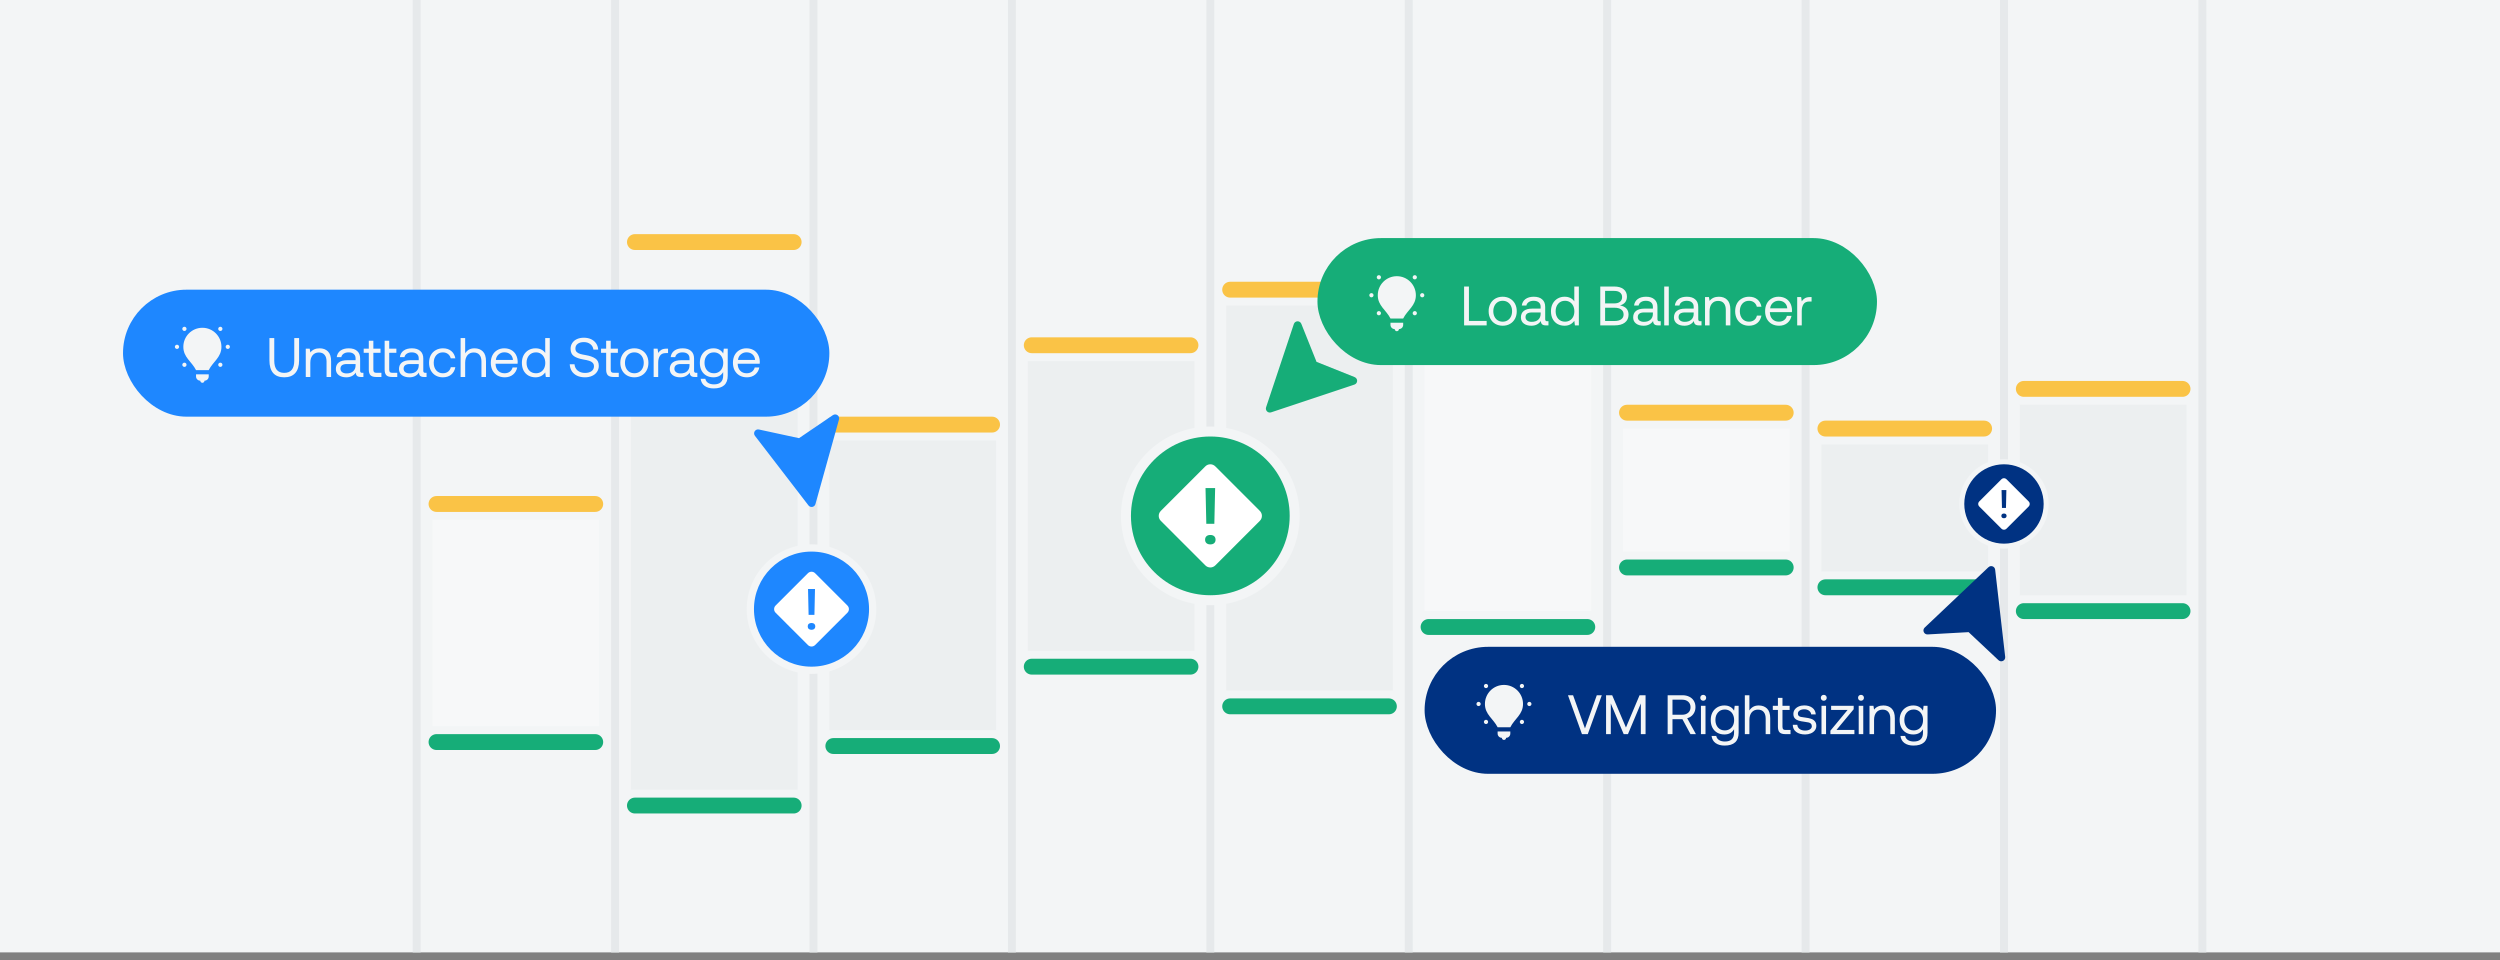 <svg width="630" height="242" viewBox="0 0 630 242" fill="none" xmlns="http://www.w3.org/2000/svg">
<rect x="0" y="0" width="630" height="242" fill="#808080" stroke="none"/>
<rect width="630" height="240" fill="#F3F5F6"/>
<rect x="154.5" y="0.5" width="1" height="239" stroke="#E6E9EB"/>
<rect x="104.5" y="0.5" width="1" height="239" stroke="#E6E9EB"/>
<rect x="204.5" y="0.5" width="1" height="239" stroke="#E6E9EB"/>
<rect x="254.5" y="0.5" width="1" height="239" stroke="#E6E9EB"/>
<rect x="304.5" y="0.5" width="1" height="239" stroke="#E6E9EB"/>
<rect x="354.5" y="0.5" width="1" height="239" stroke="#E6E9EB"/>
<rect x="404.5" y="0.5" width="1" height="239" stroke="#E6E9EB"/>
<rect x="454.5" y="0.5" width="1" height="239" stroke="#E6E9EB"/>
<rect x="504.5" y="0.5" width="1" height="239" stroke="#E6E9EB"/>
<rect x="554.5" y="0.5" width="1" height="239" stroke="#E6E9EB"/>
<path d="M159 95H201V199H159V95Z" fill="#ECEFF0"/>
<path d="M109 131H151V183H109V131Z" fill="#F7F8F9"/>
<path d="M160 61H200" stroke="#FAC346" stroke-width="4" stroke-linecap="round"/>
<path d="M160 91H200" stroke="#FAC346" stroke-width="4" stroke-linecap="round"/>
<path d="M110 127H150" stroke="#FAC346" stroke-width="4" stroke-linecap="round"/>
<line x1="160" y1="203" x2="200" y2="203" stroke="#16AD78" stroke-width="4" stroke-linecap="round"/>
<line x1="110" y1="187" x2="150" y2="187" stroke="#16AD78" stroke-width="4" stroke-linecap="round"/>
<path d="M209 111H251V184H209V111Z" fill="#ECEFF0"/>
<path d="M259 91H301V164H259V91Z" fill="#ECEFF0"/>
<path d="M309 77H351V174H309V77Z" fill="#ECEFF0"/>
<path d="M359 85H401V154H359V85Z" fill="#F7F8F9"/>
<path d="M409 108H451V139H409V108Z" fill="#F7F8F9"/>
<path d="M459 112H501V144H459V112Z" fill="#ECEFF0"/>
<path d="M509 102H551V150H509V102Z" fill="#ECEFF0"/>
<path d="M210 107H250" stroke="#FAC346" stroke-width="4" stroke-linecap="round"/>
<path d="M260 87H300" stroke="#FAC346" stroke-width="4" stroke-linecap="round"/>
<path d="M310 73H350" stroke="#FAC346" stroke-width="4" stroke-linecap="round"/>
<path d="M360 81H400" stroke="#FAC346" stroke-width="4" stroke-linecap="round"/>
<path d="M410 104H450" stroke="#FAC346" stroke-width="4" stroke-linecap="round"/>
<path d="M460 108H500" stroke="#FAC346" stroke-width="4" stroke-linecap="round"/>
<path d="M510 98H550" stroke="#FAC346" stroke-width="4" stroke-linecap="round"/>
<line x1="210" y1="188" x2="250" y2="188" stroke="#16AD78" stroke-width="4" stroke-linecap="round"/>
<line x1="260" y1="168" x2="300" y2="168" stroke="#16AD78" stroke-width="4" stroke-linecap="round"/>
<line x1="310" y1="178" x2="350" y2="178" stroke="#16AD78" stroke-width="4" stroke-linecap="round"/>
<line x1="360" y1="158" x2="400" y2="158" stroke="#16AD78" stroke-width="4" stroke-linecap="round"/>
<line x1="410" y1="143" x2="450" y2="143" stroke="#16AD78" stroke-width="4" stroke-linecap="round"/>
<line x1="460" y1="148" x2="500" y2="148" stroke="#16AD78" stroke-width="4" stroke-linecap="round"/>
<line x1="510" y1="154" x2="550" y2="154" stroke="#16AD78" stroke-width="4" stroke-linecap="round"/>
<rect x="332" y="60" width="141" height="32" rx="16" fill="#16AD78"/>
<g clip-path="url(#clip0_1504_6922)">
<path d="M347.482 69.341C347.411 69.34 347.34 69.354 347.274 69.381C347.208 69.407 347.148 69.447 347.098 69.498C346.998 69.598 346.941 69.733 346.941 69.875C346.941 70.016 346.998 70.152 347.098 70.252C347.198 70.352 347.333 70.408 347.475 70.408C347.616 70.408 347.752 70.352 347.852 70.252C347.952 70.152 348.008 70.016 348.008 69.875C348.008 69.733 347.952 69.598 347.852 69.498C347.754 69.399 347.621 69.343 347.482 69.341ZM356.533 69.341C356.462 69.34 356.391 69.353 356.325 69.38C356.258 69.407 356.198 69.447 356.148 69.498C356.048 69.598 355.991 69.733 355.991 69.875C355.991 70.016 356.048 70.152 356.148 70.252C356.248 70.352 356.383 70.408 356.525 70.408C356.666 70.408 356.802 70.352 356.902 70.252C357.002 70.152 357.058 70.016 357.058 69.875C357.058 69.733 357.002 69.598 356.902 69.498C356.804 69.4 356.672 69.344 356.533 69.341ZM352 69.6C349.349 69.6 347.2 71.749 347.2 74.4C347.2 77.066 349.333 78.133 350.4 80.266H353.6C354.666 78.133 356.8 77.066 356.8 74.4C356.8 71.749 354.651 69.6 352 69.6ZM345.6 73.866C345.458 73.866 345.323 73.923 345.223 74.023C345.123 74.123 345.066 74.258 345.066 74.4C345.066 74.541 345.123 74.677 345.223 74.777C345.323 74.877 345.458 74.933 345.6 74.933C345.741 74.933 345.877 74.877 345.977 74.777C346.077 74.677 346.133 74.541 346.133 74.4C346.133 74.258 346.077 74.123 345.977 74.023C345.877 73.923 345.741 73.866 345.6 73.866ZM358.4 73.866C358.258 73.866 358.123 73.923 358.023 74.023C357.923 74.123 357.866 74.258 357.866 74.4C357.866 74.541 357.923 74.677 358.023 74.777C358.123 74.877 358.258 74.933 358.4 74.933C358.541 74.933 358.677 74.877 358.777 74.777C358.877 74.677 358.933 74.541 358.933 74.4C358.933 74.258 358.877 74.123 358.777 74.023C358.677 73.923 358.541 73.866 358.4 73.866ZM347.482 78.391C347.411 78.39 347.34 78.403 347.273 78.43C347.207 78.457 347.147 78.497 347.097 78.548C346.997 78.648 346.94 78.783 346.94 78.925C346.94 79.066 346.997 79.202 347.097 79.302C347.146 79.352 347.205 79.391 347.27 79.418C347.335 79.445 347.404 79.459 347.474 79.459C347.544 79.459 347.614 79.445 347.679 79.418C347.743 79.391 347.802 79.352 347.852 79.302C347.952 79.202 348.008 79.066 348.008 78.925C348.008 78.783 347.952 78.648 347.852 78.548C347.754 78.449 347.621 78.393 347.482 78.391ZM356.532 78.392C356.461 78.391 356.39 78.404 356.324 78.431C356.258 78.458 356.198 78.497 356.148 78.548C356.098 78.597 356.059 78.656 356.032 78.721C356.005 78.786 355.991 78.855 355.991 78.925C355.991 78.995 356.005 79.065 356.032 79.13C356.059 79.194 356.098 79.253 356.148 79.303C356.248 79.403 356.383 79.459 356.525 79.459C356.666 79.459 356.802 79.403 356.902 79.303C356.951 79.253 356.991 79.194 357.018 79.13C357.045 79.065 357.059 78.995 357.059 78.925C357.059 78.855 357.045 78.786 357.018 78.721C356.991 78.656 356.951 78.597 356.902 78.548C356.803 78.45 356.671 78.394 356.532 78.392ZM350.4 81.333V81.866C350.4 82.456 350.877 82.933 351.466 82.933C351.466 83.075 351.523 83.21 351.623 83.31C351.723 83.41 351.858 83.466 352 83.466C352.141 83.466 352.277 83.41 352.377 83.31C352.477 83.21 352.533 83.075 352.533 82.933C353.122 82.933 353.6 82.456 353.6 81.866V81.333H350.4Z" fill="#F3F5F6"/>
</g>
<path d="M368.952 82V72.2H370.17V80.88H374.636V82H368.952ZM378.678 82.084C377.987 82.084 377.371 81.93 376.83 81.622C376.298 81.314 375.882 80.885 375.584 80.334C375.285 79.783 375.136 79.149 375.136 78.43C375.136 77.711 375.285 77.077 375.584 76.526C375.882 75.975 376.298 75.546 376.83 75.238C377.371 74.93 377.987 74.776 378.678 74.776C379.368 74.776 379.98 74.93 380.512 75.238C381.053 75.546 381.473 75.975 381.772 76.526C382.07 77.077 382.22 77.711 382.22 78.43C382.22 79.149 382.07 79.783 381.772 80.334C381.473 80.885 381.053 81.314 380.512 81.622C379.98 81.93 379.368 82.084 378.678 82.084ZM378.678 81.062C379.144 81.062 379.555 80.95 379.91 80.726C380.274 80.502 380.554 80.189 380.75 79.788C380.946 79.387 381.044 78.934 381.044 78.43C381.044 77.926 380.946 77.473 380.75 77.072C380.554 76.671 380.274 76.358 379.91 76.134C379.555 75.91 379.144 75.798 378.678 75.798C378.211 75.798 377.796 75.91 377.432 76.134C377.077 76.358 376.802 76.671 376.606 77.072C376.41 77.473 376.312 77.926 376.312 78.43C376.312 78.934 376.41 79.387 376.606 79.788C376.802 80.189 377.077 80.502 377.432 80.726C377.796 80.95 378.211 81.062 378.678 81.062ZM390.214 80.95V82H389.584C389.127 82 388.8 81.907 388.604 81.72C388.408 81.533 388.305 81.258 388.296 80.894C387.745 81.687 386.947 82.084 385.902 82.084C385.109 82.084 384.469 81.897 383.984 81.524C383.508 81.151 383.27 80.642 383.27 79.998C383.27 79.279 383.513 78.729 383.998 78.346C384.493 77.963 385.207 77.772 386.14 77.772H388.24V77.282C388.24 76.815 388.081 76.451 387.764 76.19C387.456 75.929 387.022 75.798 386.462 75.798C385.967 75.798 385.557 75.91 385.23 76.134C384.913 76.349 384.717 76.638 384.642 77.002H383.494C383.578 76.302 383.886 75.756 384.418 75.364C384.959 74.972 385.659 74.776 386.518 74.776C387.433 74.776 388.137 75 388.632 75.448C389.136 75.887 389.388 76.521 389.388 77.352V80.432C389.388 80.777 389.547 80.95 389.864 80.95H390.214ZM388.24 78.738H386.028C384.964 78.738 384.432 79.135 384.432 79.928C384.432 80.283 384.572 80.567 384.852 80.782C385.132 80.997 385.51 81.104 385.986 81.104C386.686 81.104 387.237 80.922 387.638 80.558C388.039 80.185 388.24 79.695 388.24 79.088V78.738ZM397.872 72.2V82H396.878L396.724 80.852C396.127 81.673 395.31 82.084 394.274 82.084C393.612 82.084 393.019 81.939 392.496 81.65C391.983 81.361 391.577 80.941 391.278 80.39C390.989 79.839 390.844 79.186 390.844 78.43C390.844 77.711 390.989 77.077 391.278 76.526C391.577 75.975 391.988 75.546 392.51 75.238C393.033 74.93 393.621 74.776 394.274 74.776C394.853 74.776 395.348 74.883 395.758 75.098C396.169 75.303 396.491 75.588 396.724 75.952V72.2H397.872ZM394.386 81.062C394.844 81.062 395.25 80.955 395.604 80.74C395.968 80.516 396.248 80.208 396.444 79.816C396.64 79.415 396.738 78.962 396.738 78.458C396.738 77.945 396.64 77.487 396.444 77.086C396.248 76.675 395.968 76.358 395.604 76.134C395.25 75.91 394.844 75.798 394.386 75.798C393.677 75.798 393.103 76.045 392.664 76.54C392.235 77.025 392.02 77.655 392.02 78.43C392.02 79.205 392.235 79.839 392.664 80.334C393.103 80.819 393.677 81.062 394.386 81.062ZM406.74 72.2C407.776 72.2 408.574 72.424 409.134 72.872C409.704 73.32 409.988 73.941 409.988 74.734C409.988 75.313 409.839 75.793 409.54 76.176C409.242 76.549 408.808 76.811 408.238 76.96C409.676 77.231 410.394 78.01 410.394 79.298C410.394 80.138 410.086 80.801 409.47 81.286C408.864 81.762 407.986 82 406.838 82H403.268V72.2H406.74ZM404.486 76.456H406.796C407.422 76.456 407.907 76.316 408.252 76.036C408.598 75.756 408.77 75.369 408.77 74.874C408.77 74.379 408.598 73.997 408.252 73.726C407.916 73.446 407.431 73.306 406.796 73.306H404.486V76.456ZM404.486 80.894H406.838C407.585 80.894 408.154 80.749 408.546 80.46C408.948 80.171 409.148 79.769 409.148 79.256C409.148 78.705 408.948 78.285 408.546 77.996C408.145 77.697 407.576 77.548 406.838 77.548H404.486V80.894ZM418.501 80.95V82H417.871C417.414 82 417.087 81.907 416.891 81.72C416.695 81.533 416.592 81.258 416.583 80.894C416.032 81.687 415.234 82.084 414.189 82.084C413.396 82.084 412.756 81.897 412.271 81.524C411.795 81.151 411.557 80.642 411.557 79.998C411.557 79.279 411.8 78.729 412.285 78.346C412.78 77.963 413.494 77.772 414.427 77.772H416.527V77.282C416.527 76.815 416.368 76.451 416.051 76.19C415.743 75.929 415.309 75.798 414.749 75.798C414.254 75.798 413.844 75.91 413.517 76.134C413.2 76.349 413.004 76.638 412.929 77.002H411.781C411.865 76.302 412.173 75.756 412.705 75.364C413.246 74.972 413.946 74.776 414.805 74.776C415.72 74.776 416.424 75 416.919 75.448C417.423 75.887 417.675 76.521 417.675 77.352V80.432C417.675 80.777 417.834 80.95 418.151 80.95H418.501ZM416.527 78.738H414.315C413.251 78.738 412.719 79.135 412.719 79.928C412.719 80.283 412.859 80.567 413.139 80.782C413.419 80.997 413.797 81.104 414.273 81.104C414.973 81.104 415.524 80.922 415.925 80.558C416.326 80.185 416.527 79.695 416.527 79.088V78.738ZM419.384 72.2H420.532V82H419.384V72.2ZM428.782 80.95V82H428.152C427.695 82 427.368 81.907 427.172 81.72C426.976 81.533 426.874 81.258 426.864 80.894C426.314 81.687 425.516 82.084 424.47 82.084C423.677 82.084 423.038 81.897 422.552 81.524C422.076 81.151 421.838 80.642 421.838 79.998C421.838 79.279 422.081 78.729 422.566 78.346C423.061 77.963 423.775 77.772 424.708 77.772H426.808V77.282C426.808 76.815 426.65 76.451 426.332 76.19C426.024 75.929 425.59 75.798 425.03 75.798C424.536 75.798 424.125 75.91 423.798 76.134C423.481 76.349 423.285 76.638 423.21 77.002H422.062C422.146 76.302 422.454 75.756 422.986 75.364C423.528 74.972 424.228 74.776 425.086 74.776C426.001 74.776 426.706 75 427.2 75.448C427.704 75.887 427.956 76.521 427.956 77.352V80.432C427.956 80.777 428.115 80.95 428.432 80.95H428.782ZM426.808 78.738H424.596C423.532 78.738 423 79.135 423 79.928C423 80.283 423.14 80.567 423.42 80.782C423.7 80.997 424.078 81.104 424.554 81.104C425.254 81.104 425.805 80.922 426.206 80.558C426.608 80.185 426.808 79.695 426.808 79.088V78.738ZM433.165 74.776C434.033 74.776 434.728 75.037 435.251 75.56C435.783 76.083 436.049 76.904 436.049 78.024V82H434.901V78.094C434.901 77.357 434.733 76.797 434.397 76.414C434.07 76.022 433.594 75.826 432.969 75.826C432.297 75.826 431.77 76.059 431.387 76.526C431.004 76.993 430.813 77.627 430.813 78.43V82H429.665V74.86H430.659L430.813 75.826C431.354 75.126 432.138 74.776 433.165 74.776ZM443.883 79.536C443.733 80.329 443.383 80.955 442.833 81.412C442.282 81.86 441.582 82.084 440.733 82.084C440.042 82.084 439.435 81.93 438.913 81.622C438.39 81.314 437.984 80.885 437.695 80.334C437.405 79.774 437.261 79.135 437.261 78.416C437.261 77.697 437.405 77.063 437.695 76.512C437.993 75.961 438.409 75.537 438.941 75.238C439.473 74.93 440.084 74.776 440.775 74.776C441.615 74.776 442.305 75 442.847 75.448C443.397 75.896 443.743 76.512 443.883 77.296H442.721C442.609 76.839 442.375 76.475 442.021 76.204C441.666 75.933 441.237 75.798 440.733 75.798C440.051 75.798 439.496 76.041 439.067 76.526C438.647 77.011 438.437 77.641 438.437 78.416C438.437 79.2 438.647 79.839 439.067 80.334C439.496 80.819 440.051 81.062 440.733 81.062C441.255 81.062 441.694 80.927 442.049 80.656C442.403 80.385 442.632 80.012 442.735 79.536H443.883ZM444.807 78.43C444.807 77.702 444.947 77.063 445.227 76.512C445.517 75.961 445.918 75.537 446.431 75.238C446.945 74.93 447.533 74.776 448.195 74.776C448.849 74.776 449.427 74.911 449.931 75.182C450.435 75.453 450.832 75.845 451.121 76.358C451.411 76.871 451.565 77.473 451.583 78.164C451.583 78.267 451.574 78.43 451.555 78.654H446.011V78.752C446.03 79.452 446.245 80.012 446.655 80.432C447.066 80.852 447.603 81.062 448.265 81.062C448.779 81.062 449.213 80.936 449.567 80.684C449.931 80.423 450.174 80.063 450.295 79.606H451.457C451.317 80.334 450.967 80.931 450.407 81.398C449.847 81.855 449.161 82.084 448.349 82.084C447.64 82.084 447.019 81.935 446.487 81.636C445.955 81.328 445.54 80.899 445.241 80.348C444.952 79.788 444.807 79.149 444.807 78.43ZM450.393 77.702C450.337 77.095 450.109 76.624 449.707 76.288C449.315 75.952 448.816 75.784 448.209 75.784C447.668 75.784 447.192 75.961 446.781 76.316C446.371 76.671 446.137 77.133 446.081 77.702H450.393ZM456.519 74.86V75.98H455.945C455.264 75.98 454.774 76.209 454.475 76.666C454.186 77.123 454.041 77.688 454.041 78.36V82H452.893V74.86H453.887L454.041 75.938C454.247 75.611 454.513 75.35 454.839 75.154C455.166 74.958 455.619 74.86 456.197 74.86H456.519Z" fill="#F3F5F6"/>
<g clip-path="url(#clip1_1504_6922)">
<path d="M326.051 81.648L319.051 102.648C318.931 103.007 319.025 103.403 319.293 103.671C319.561 103.939 319.957 104.032 320.316 103.913L341.316 96.913C341.714 96.78 341.987 96.413 341.999 95.994C342 95.984 342 95.974 342 95.964C342 95.556 341.752 95.188 341.372 95.035L331.77 91.194L327.929 81.592C327.773 81.202 327.39 80.952 326.971 80.964C326.552 80.976 326.184 81.25 326.051 81.648Z" fill="#16AD78"/>
</g>
<rect x="31" y="73" width="178" height="32" rx="16" fill="#1E87FF"/>
<g clip-path="url(#clip2_1504_6922)">
<path d="M46.482 82.342C46.411 82.341 46.34 82.354 46.274 82.381C46.208 82.408 46.148 82.448 46.098 82.498C45.998 82.598 45.941 82.734 45.941 82.875C45.941 83.016 45.998 83.152 46.098 83.252C46.198 83.352 46.333 83.408 46.475 83.408C46.616 83.408 46.752 83.352 46.852 83.252C46.952 83.152 47.008 83.016 47.008 82.875C47.008 82.734 46.952 82.598 46.852 82.498C46.754 82.4 46.621 82.344 46.482 82.342ZM55.533 82.342C55.462 82.341 55.391 82.354 55.325 82.381C55.258 82.407 55.198 82.447 55.148 82.498C55.048 82.598 54.992 82.734 54.992 82.875C54.992 83.016 55.048 83.152 55.148 83.252C55.248 83.352 55.383 83.408 55.525 83.408C55.666 83.408 55.802 83.352 55.902 83.252C56.002 83.152 56.058 83.016 56.058 82.875C56.058 82.734 56.002 82.598 55.902 82.498C55.804 82.4 55.672 82.344 55.533 82.342ZM51 82.6C48.349 82.6 46.2 84.749 46.2 87.4C46.2 90.067 48.333 91.133 49.4 93.267L52.6 93.267C53.666 91.133 55.8 90.067 55.8 87.4C55.8 84.749 53.651 82.6 51 82.6ZM44.6 86.867C44.458 86.867 44.323 86.923 44.223 87.023C44.123 87.123 44.066 87.258 44.066 87.4C44.066 87.541 44.123 87.677 44.223 87.777C44.323 87.877 44.458 87.933 44.6 87.933C44.741 87.933 44.877 87.877 44.977 87.777C45.077 87.677 45.133 87.541 45.133 87.4C45.133 87.258 45.077 87.123 44.977 87.023C44.877 86.923 44.741 86.867 44.6 86.867ZM57.4 86.867C57.258 86.867 57.123 86.923 57.023 87.023C56.923 87.123 56.866 87.258 56.866 87.4C56.866 87.541 56.923 87.677 57.023 87.777C57.123 87.877 57.258 87.933 57.4 87.933C57.541 87.933 57.677 87.877 57.777 87.777C57.877 87.677 57.933 87.541 57.933 87.4C57.933 87.258 57.877 87.123 57.777 87.023C57.677 86.923 57.541 86.867 57.4 86.867ZM46.482 91.392C46.411 91.391 46.34 91.404 46.273 91.431C46.207 91.457 46.147 91.497 46.097 91.548C45.997 91.648 45.94 91.784 45.94 91.925C45.94 92.066 45.997 92.202 46.097 92.302C46.146 92.352 46.205 92.391 46.27 92.418C46.335 92.445 46.404 92.459 46.474 92.459C46.544 92.459 46.614 92.445 46.679 92.418C46.743 92.391 46.802 92.352 46.852 92.302C46.952 92.202 47.008 92.066 47.008 91.925C47.008 91.784 46.952 91.648 46.852 91.548C46.754 91.45 46.621 91.394 46.482 91.392ZM55.532 91.393C55.461 91.392 55.39 91.405 55.324 91.431C55.258 91.458 55.198 91.498 55.148 91.548C55.098 91.597 55.059 91.656 55.032 91.721C55.005 91.786 54.991 91.855 54.991 91.925C54.991 91.996 55.005 92.065 55.032 92.13C55.059 92.195 55.098 92.254 55.148 92.303C55.248 92.403 55.383 92.459 55.525 92.459C55.666 92.459 55.802 92.403 55.902 92.303C55.952 92.254 55.991 92.195 56.018 92.13C56.045 92.065 56.059 91.996 56.059 91.925C56.059 91.855 56.045 91.786 56.018 91.721C55.991 91.656 55.952 91.597 55.902 91.548C55.803 91.45 55.671 91.394 55.532 91.393ZM49.4 94.333L49.4 94.867C49.4 95.456 49.877 95.933 50.466 95.933C50.466 96.075 50.523 96.21 50.623 96.31C50.723 96.41 50.858 96.467 51 96.467C51.141 96.467 51.277 96.41 51.377 96.31C51.477 96.21 51.533 96.075 51.533 95.933C52.122 95.933 52.6 95.456 52.6 94.867L52.6 94.333L49.4 94.333Z" fill="#F3F5F6"/>
</g>
<path d="M69.114 85.2V90.884C69.114 92.937 69.949 93.964 71.62 93.964C73.309 93.964 74.154 92.937 74.154 90.884V85.2H75.372V90.814C75.372 92.214 75.05 93.278 74.406 94.006C73.771 94.725 72.843 95.084 71.62 95.084C70.397 95.084 69.469 94.725 68.834 94.006C68.209 93.278 67.896 92.214 67.896 90.814V85.2H69.114ZM80.553 87.776C81.421 87.776 82.117 88.037 82.639 88.56C83.171 89.083 83.438 89.904 83.438 91.024V95H82.29V91.094C82.29 90.357 82.121 89.797 81.785 89.414C81.459 89.022 80.983 88.826 80.358 88.826C79.686 88.826 79.158 89.059 78.775 89.526C78.393 89.993 78.201 90.627 78.201 91.43V95H77.053V87.86H78.047L78.201 88.826C78.743 88.126 79.527 87.776 80.553 87.776ZM91.579 93.95V95H90.949C90.492 95 90.165 94.907 89.969 94.72C89.773 94.533 89.671 94.258 89.661 93.894C89.111 94.687 88.312 95.084 87.267 95.084C86.474 95.084 85.835 94.897 85.349 94.524C84.873 94.151 84.635 93.642 84.635 92.998C84.635 92.279 84.878 91.729 85.363 91.346C85.858 90.963 86.572 90.772 87.505 90.772H89.605V90.282C89.605 89.815 89.447 89.451 89.129 89.19C88.821 88.929 88.387 88.798 87.827 88.798C87.332 88.798 86.922 88.91 86.595 89.134C86.278 89.349 86.082 89.638 86.007 90.002H84.859C84.943 89.302 85.251 88.756 85.783 88.364C86.325 87.972 87.025 87.776 87.883 87.776C88.798 87.776 89.502 88 89.997 88.448C90.501 88.887 90.753 89.521 90.753 90.352V93.432C90.753 93.777 90.912 93.95 91.229 93.95H91.579ZM89.605 91.738H87.393C86.329 91.738 85.797 92.135 85.797 92.928C85.797 93.283 85.937 93.567 86.217 93.782C86.497 93.997 86.875 94.104 87.351 94.104C88.051 94.104 88.602 93.922 89.003 93.558C89.404 93.185 89.605 92.695 89.605 92.088V91.738ZM92.938 88.91H91.65V87.86H92.938V85.858H94.086V87.86H95.892V88.91H94.086V93.124C94.086 93.423 94.142 93.637 94.254 93.768C94.375 93.889 94.58 93.95 94.87 93.95H96.116V95H94.8C94.128 95 93.647 94.851 93.358 94.552C93.078 94.253 92.938 93.782 92.938 93.138V88.91ZM96.932 85.858H98.08V87.86H99.886V88.91H98.08V93.124C98.08 93.423 98.136 93.637 98.248 93.768C98.37 93.889 98.575 93.95 98.864 93.95L100.11 93.95V95H98.794C98.122 95 97.642 94.851 97.352 94.552C97.072 94.253 96.932 93.782 96.932 93.138V85.858ZM107.493 93.95V95H106.863C106.406 95 106.079 94.907 105.883 94.72C105.687 94.533 105.585 94.258 105.575 93.894C105.025 94.687 104.227 95.084 103.181 95.084C102.388 95.084 101.749 94.897 101.263 94.524C100.787 94.151 100.549 93.642 100.549 92.998C100.549 92.279 100.792 91.729 101.277 91.346C101.772 90.963 102.486 90.772 103.419 90.772H105.519V90.282C105.519 89.815 105.361 89.451 105.043 89.19C104.735 88.929 104.301 88.798 103.741 88.798C103.247 88.798 102.836 88.91 102.509 89.134C102.192 89.349 101.996 89.638 101.921 90.002H100.773C100.857 89.302 101.165 88.756 101.697 88.364C102.239 87.972 102.939 87.776 103.797 87.776C104.712 87.776 105.417 88 105.911 88.448C106.415 88.887 106.667 89.521 106.667 90.352V93.432C106.667 93.777 106.826 93.95 107.143 93.95H107.493ZM105.519 91.738H103.307C102.243 91.738 101.711 92.135 101.711 92.928C101.711 93.283 101.851 93.567 102.131 93.782C102.411 93.997 102.789 94.104 103.265 94.104C103.965 94.104 104.516 93.922 104.917 93.558C105.319 93.185 105.519 92.695 105.519 92.088V91.738ZM114.746 92.536C114.596 93.329 114.246 93.955 113.696 94.412C113.145 94.86 112.445 95.084 111.596 95.084C110.905 95.084 110.298 94.93 109.776 94.622C109.253 94.314 108.847 93.885 108.558 93.334C108.268 92.774 108.124 92.135 108.124 91.416C108.124 90.697 108.268 90.063 108.558 89.512C108.856 88.961 109.272 88.537 109.804 88.238C110.336 87.93 110.947 87.776 111.638 87.776C112.478 87.776 113.168 88 113.71 88.448C114.26 88.896 114.606 89.512 114.746 90.296H113.584C113.472 89.839 113.238 89.475 112.884 89.204C112.529 88.933 112.1 88.798 111.596 88.798C110.914 88.798 110.359 89.041 109.93 89.526C109.51 90.011 109.3 90.641 109.3 91.416C109.3 92.2 109.51 92.839 109.93 93.334C110.359 93.819 110.914 94.062 111.596 94.062C112.118 94.062 112.557 93.927 112.912 93.656C113.266 93.385 113.495 93.012 113.598 92.536H114.746ZM119.573 87.776C120.441 87.776 121.141 88.037 121.673 88.56C122.205 89.083 122.471 89.904 122.471 91.024V95H121.323V91.094C121.323 90.357 121.155 89.797 120.819 89.414C120.483 89.022 120.002 88.826 119.377 88.826C118.714 88.826 118.187 89.059 117.795 89.526C117.412 89.993 117.221 90.627 117.221 91.43V95H116.073V85.2H117.221V89.036C117.454 88.663 117.762 88.359 118.145 88.126C118.537 87.893 119.013 87.776 119.573 87.776ZM123.682 91.43C123.682 90.702 123.822 90.063 124.102 89.512C124.392 88.961 124.793 88.537 125.306 88.238C125.82 87.93 126.408 87.776 127.07 87.776C127.724 87.776 128.302 87.911 128.806 88.182C129.31 88.453 129.707 88.845 129.996 89.358C130.286 89.871 130.44 90.473 130.458 91.164C130.458 91.267 130.449 91.43 130.43 91.654H124.886V91.752C124.905 92.452 125.12 93.012 125.53 93.432C125.941 93.852 126.478 94.062 127.14 94.062C127.654 94.062 128.088 93.936 128.442 93.684C128.806 93.423 129.049 93.063 129.17 92.606H130.332C130.192 93.334 129.842 93.931 129.282 94.398C128.722 94.855 128.036 95.084 127.224 95.084C126.515 95.084 125.894 94.935 125.362 94.636C124.83 94.328 124.415 93.899 124.116 93.348C123.827 92.788 123.682 92.149 123.682 91.43ZM129.268 90.702C129.212 90.095 128.984 89.624 128.582 89.288C128.19 88.952 127.691 88.784 127.084 88.784C126.543 88.784 126.067 88.961 125.656 89.316C125.246 89.671 125.012 90.133 124.956 90.702H129.268ZM138.544 85.2V95H137.55L137.396 93.852C136.799 94.673 135.982 95.084 134.946 95.084C134.284 95.084 133.691 94.939 133.168 94.65C132.655 94.361 132.249 93.941 131.95 93.39C131.661 92.839 131.516 92.186 131.516 91.43C131.516 90.711 131.661 90.077 131.95 89.526C132.249 88.975 132.66 88.546 133.182 88.238C133.705 87.93 134.293 87.776 134.946 87.776C135.525 87.776 136.02 87.883 136.43 88.098C136.841 88.303 137.163 88.588 137.396 88.952V85.2H138.544ZM135.058 94.062C135.516 94.062 135.922 93.955 136.276 93.74C136.64 93.516 136.92 93.208 137.116 92.816C137.312 92.415 137.41 91.962 137.41 91.458C137.41 90.945 137.312 90.487 137.116 90.086C136.92 89.675 136.64 89.358 136.276 89.134C135.922 88.91 135.516 88.798 135.058 88.798C134.349 88.798 133.775 89.045 133.336 89.54C132.907 90.025 132.692 90.655 132.692 91.43C132.692 92.205 132.907 92.839 133.336 93.334C133.775 93.819 134.349 94.062 135.058 94.062ZM144.78 91.794C144.827 92.457 145.093 92.989 145.578 93.39C146.064 93.782 146.68 93.978 147.426 93.978C148.098 93.978 148.64 93.833 149.05 93.544C149.47 93.245 149.68 92.835 149.68 92.312C149.68 91.929 149.564 91.626 149.33 91.402C149.106 91.178 148.812 91.015 148.448 90.912C148.094 90.8 147.608 90.693 146.992 90.59C146.012 90.422 145.233 90.147 144.654 89.764C144.076 89.381 143.786 88.761 143.786 87.902C143.786 87.351 143.926 86.866 144.206 86.446C144.486 86.017 144.878 85.685 145.382 85.452C145.896 85.219 146.479 85.102 147.132 85.102C147.823 85.102 148.434 85.228 148.966 85.48C149.498 85.732 149.918 86.087 150.226 86.544C150.534 86.992 150.707 87.51 150.744 88.098H149.54C149.466 87.529 149.209 87.071 148.77 86.726C148.332 86.381 147.786 86.208 147.132 86.208C146.479 86.208 145.961 86.353 145.578 86.642C145.196 86.922 145.004 87.319 145.004 87.832C145.004 88.205 145.116 88.499 145.34 88.714C145.564 88.919 145.854 89.078 146.208 89.19C146.563 89.293 147.048 89.395 147.664 89.498C148.644 89.666 149.428 89.946 150.016 90.338C150.604 90.721 150.898 91.341 150.898 92.2C150.898 92.76 150.749 93.259 150.45 93.698C150.161 94.137 149.75 94.477 149.218 94.72C148.696 94.963 148.094 95.084 147.412 95.084C146.647 95.084 145.98 94.949 145.41 94.678C144.841 94.398 144.398 94.011 144.08 93.516C143.772 93.012 143.604 92.438 143.576 91.794H144.78ZM152.752 88.91H151.464V87.86H152.752V85.858H153.9V87.86H155.706V88.91H153.9V93.124C153.9 93.423 153.956 93.637 154.068 93.768C154.19 93.889 154.395 93.95 154.684 93.95H155.93V95H154.614C153.942 95 153.462 94.851 153.172 94.552C152.892 94.253 152.752 93.782 152.752 93.138V88.91ZM159.859 95.084C159.168 95.084 158.552 94.93 158.011 94.622C157.479 94.314 157.064 93.885 156.765 93.334C156.466 92.783 156.317 92.149 156.317 91.43C156.317 90.711 156.466 90.077 156.765 89.526C157.064 88.975 157.479 88.546 158.011 88.238C158.552 87.93 159.168 87.776 159.859 87.776C160.55 87.776 161.161 87.93 161.693 88.238C162.234 88.546 162.654 88.975 162.953 89.526C163.252 90.077 163.401 90.711 163.401 91.43C163.401 92.149 163.252 92.783 162.953 93.334C162.654 93.885 162.234 94.314 161.693 94.622C161.161 94.93 160.55 95.084 159.859 95.084ZM159.859 94.062C160.326 94.062 160.736 93.95 161.091 93.726C161.455 93.502 161.735 93.189 161.931 92.788C162.127 92.387 162.225 91.934 162.225 91.43C162.225 90.926 162.127 90.473 161.931 90.072C161.735 89.671 161.455 89.358 161.091 89.134C160.736 88.91 160.326 88.798 159.859 88.798C159.392 88.798 158.977 88.91 158.613 89.134C158.258 89.358 157.983 89.671 157.787 90.072C157.591 90.473 157.493 90.926 157.493 91.43C157.493 91.934 157.591 92.387 157.787 92.788C157.983 93.189 158.258 93.502 158.613 93.726C158.977 93.95 159.392 94.062 159.859 94.062ZM168.344 87.86V88.98H167.77C167.088 88.98 166.598 89.209 166.3 89.666C166.01 90.123 165.866 90.688 165.866 91.36V95H164.718V87.86H165.712L165.866 88.938C166.071 88.611 166.337 88.35 166.664 88.154C166.99 87.958 167.443 87.86 168.022 87.86H168.344ZM175.73 93.95V95H175.1C174.642 95 174.316 94.907 174.12 94.72C173.924 94.533 173.821 94.258 173.812 93.894C173.261 94.687 172.463 95.084 171.418 95.084C170.624 95.084 169.985 94.897 169.5 94.524C169.024 94.151 168.786 93.642 168.786 92.998C168.786 92.279 169.028 91.729 169.514 91.346C170.008 90.963 170.722 90.772 171.656 90.772H173.756V90.282C173.756 89.815 173.597 89.451 173.28 89.19C172.972 88.929 172.538 88.798 171.978 88.798C171.483 88.798 171.072 88.91 170.746 89.134C170.428 89.349 170.232 89.638 170.158 90.002H169.01C169.094 89.302 169.402 88.756 169.934 88.364C170.475 87.972 171.175 87.776 172.034 87.776C172.948 87.776 173.653 88 174.148 88.448C174.652 88.887 174.904 89.521 174.904 90.352V93.432C174.904 93.777 175.062 93.95 175.38 93.95H175.73ZM173.756 91.738H171.544C170.48 91.738 169.948 92.135 169.948 92.928C169.948 93.283 170.088 93.567 170.368 93.782C170.648 93.997 171.026 94.104 171.502 94.104C172.202 94.104 172.752 93.922 173.154 93.558C173.555 93.185 173.756 92.695 173.756 92.088V91.738ZM183.388 87.86V94.65C183.388 96.806 182.207 97.884 179.846 97.884C178.922 97.884 178.166 97.674 177.578 97.254C176.999 96.834 176.663 96.237 176.57 95.462H177.746C177.839 95.91 178.077 96.255 178.46 96.498C178.843 96.741 179.333 96.862 179.93 96.862C181.47 96.862 182.24 96.111 182.24 94.608V93.768C181.727 94.645 180.91 95.084 179.79 95.084C179.127 95.084 178.535 94.939 178.012 94.65C177.499 94.361 177.093 93.941 176.794 93.39C176.505 92.839 176.36 92.186 176.36 91.43C176.36 90.711 176.505 90.077 176.794 89.526C177.093 88.975 177.503 88.546 178.026 88.238C178.549 87.93 179.137 87.776 179.79 87.776C180.369 87.776 180.863 87.893 181.274 88.126C181.685 88.35 182.007 88.672 182.24 89.092L182.394 87.86H183.388ZM179.902 94.062C180.359 94.062 180.765 93.955 181.12 93.74C181.484 93.516 181.764 93.208 181.96 92.816C182.156 92.415 182.254 91.962 182.254 91.458C182.254 90.945 182.156 90.487 181.96 90.086C181.764 89.675 181.484 89.358 181.12 89.134C180.765 88.91 180.359 88.798 179.902 88.798C179.193 88.798 178.619 89.045 178.18 89.54C177.751 90.025 177.536 90.655 177.536 91.43C177.536 92.205 177.751 92.839 178.18 93.334C178.619 93.819 179.193 94.062 179.902 94.062ZM184.7 91.43C184.7 90.702 184.84 90.063 185.12 89.512C185.409 88.961 185.811 88.537 186.324 88.238C186.837 87.93 187.425 87.776 188.088 87.776C188.741 87.776 189.32 87.911 189.824 88.182C190.328 88.453 190.725 88.845 191.014 89.358C191.303 89.871 191.457 90.473 191.476 91.164C191.476 91.267 191.467 91.43 191.448 91.654H185.904V91.752C185.923 92.452 186.137 93.012 186.548 93.432C186.959 93.852 187.495 94.062 188.158 94.062C188.671 94.062 189.105 93.936 189.46 93.684C189.824 93.423 190.067 93.063 190.188 92.606H191.35C191.21 93.334 190.86 93.931 190.3 94.398C189.74 94.855 189.054 95.084 188.242 95.084C187.533 95.084 186.912 94.935 186.38 94.636C185.848 94.328 185.433 93.899 185.134 93.348C184.845 92.788 184.7 92.149 184.7 91.43ZM190.286 90.702C190.23 90.095 190.001 89.624 189.6 89.288C189.208 88.952 188.709 88.784 188.102 88.784C187.561 88.784 187.085 88.961 186.674 89.316C186.263 89.671 186.03 90.133 185.974 90.702H190.286Z" fill="#F3F5F6"/>
<g clip-path="url(#clip3_1504_6922)">
<path d="M211.43 105.702L205.49 127.026C205.389 127.391 205.09 127.666 204.717 127.739C204.345 127.811 203.965 127.667 203.734 127.367L190.239 109.821C189.983 109.488 189.962 109.031 190.186 108.677C190.191 108.668 190.197 108.66 190.202 108.652C190.43 108.313 190.842 108.147 191.242 108.233L201.351 110.418L209.904 104.605C210.252 104.369 210.709 104.376 211.05 104.62C211.39 104.864 211.542 105.297 211.43 105.702Z" fill="#1E87FF"/>
</g>
<rect x="359" y="163" width="144" height="32" rx="16" fill="#003282"/>
<g clip-path="url(#clip4_1504_6922)">
<path d="M374.482 172.341C374.411 172.34 374.34 172.354 374.274 172.38C374.208 172.407 374.148 172.447 374.098 172.497C373.998 172.597 373.941 172.733 373.941 172.874C373.941 173.016 373.998 173.152 374.098 173.252C374.198 173.352 374.333 173.408 374.475 173.408C374.616 173.408 374.752 173.352 374.852 173.252C374.952 173.152 375.008 173.016 375.008 172.874C375.008 172.733 374.952 172.597 374.852 172.497C374.754 172.399 374.621 172.343 374.482 172.341ZM383.533 172.341C383.462 172.34 383.391 172.353 383.325 172.38C383.258 172.407 383.198 172.447 383.148 172.497C383.048 172.597 382.991 172.733 382.991 172.874C382.991 173.016 383.048 173.152 383.148 173.252C383.248 173.352 383.383 173.408 383.525 173.408C383.666 173.408 383.802 173.352 383.902 173.252C384.002 173.152 384.058 173.016 384.058 172.874C384.058 172.733 384.002 172.597 383.902 172.497C383.804 172.399 383.672 172.343 383.533 172.341ZM379 172.599C376.349 172.599 374.2 174.748 374.2 177.399C374.2 180.066 376.333 181.133 377.4 183.266L380.6 183.266C381.666 181.133 383.8 180.066 383.8 177.399C383.8 174.748 381.651 172.599 379 172.599ZM372.6 176.866C372.458 176.866 372.323 176.922 372.223 177.022C372.123 177.122 372.066 177.258 372.066 177.399C372.066 177.541 372.123 177.677 372.223 177.777C372.323 177.877 372.458 177.933 372.6 177.933C372.741 177.933 372.877 177.877 372.977 177.777C373.077 177.677 373.133 177.541 373.133 177.399C373.133 177.258 373.077 177.122 372.977 177.022C372.877 176.922 372.741 176.866 372.6 176.866ZM385.4 176.866C385.258 176.866 385.123 176.922 385.023 177.022C384.923 177.122 384.866 177.258 384.866 177.399C384.866 177.541 384.923 177.677 385.023 177.777C385.123 177.877 385.258 177.933 385.4 177.933C385.541 177.933 385.677 177.877 385.777 177.777C385.877 177.677 385.933 177.541 385.933 177.399C385.933 177.258 385.877 177.122 385.777 177.022C385.677 176.922 385.541 176.866 385.4 176.866ZM374.482 181.391C374.411 181.39 374.34 181.403 374.273 181.43C374.207 181.457 374.147 181.497 374.097 181.547C373.997 181.647 373.94 181.783 373.94 181.924C373.94 182.066 373.997 182.202 374.097 182.302C374.146 182.351 374.205 182.391 374.27 182.418C374.335 182.444 374.404 182.458 374.474 182.458C374.544 182.458 374.614 182.444 374.679 182.418C374.743 182.391 374.802 182.351 374.852 182.302C374.952 182.202 375.008 182.066 375.008 181.924C375.008 181.783 374.952 181.647 374.852 181.547C374.754 181.449 374.621 181.393 374.482 181.391ZM383.532 181.392C383.461 181.391 383.39 181.404 383.324 181.431C383.258 181.458 383.198 181.497 383.148 181.547C383.098 181.597 383.059 181.656 383.032 181.721C383.005 181.785 382.991 181.855 382.991 181.925C382.991 181.995 383.005 182.065 383.032 182.129C383.059 182.194 383.098 182.253 383.148 182.303C383.248 182.403 383.383 182.459 383.525 182.459C383.666 182.459 383.802 182.403 383.902 182.303C383.951 182.253 383.991 182.194 384.018 182.129C384.045 182.065 384.059 181.995 384.059 181.925C384.059 181.855 384.045 181.785 384.018 181.721C383.991 181.656 383.951 181.597 383.902 181.547C383.803 181.45 383.671 181.394 383.532 181.392ZM377.4 184.333L377.4 184.866C377.4 185.455 377.877 185.933 378.466 185.933C378.466 186.074 378.523 186.21 378.623 186.31C378.723 186.41 378.858 186.466 379 186.466C379.141 186.466 379.277 186.41 379.377 186.31C379.477 186.21 379.533 186.074 379.533 185.933C380.122 185.933 380.6 185.455 380.6 184.866L380.6 184.333L377.4 184.333Z" fill="#F3F5F6"/>
</g>
<path d="M395.126 175.2H396.414L399.41 183.558L402.392 175.2H403.652L400.124 185H398.654L395.126 175.2ZM404.729 175.2H406.269L409.741 183.334L413.171 175.2H414.683V185H413.493V177.272L410.245 185H409.167L405.919 177.272V185H404.729V175.2ZM423.999 175.2C424.643 175.2 425.212 175.326 425.707 175.578C426.202 175.82 426.584 176.17 426.855 176.628C427.126 177.076 427.261 177.603 427.261 178.21C427.261 178.891 427.07 179.484 426.687 179.988C426.314 180.482 425.81 180.818 425.175 180.996L427.373 185H426.001L423.971 181.234H421.465V185H420.247V175.2H423.999ZM421.465 180.114H423.901C424.545 180.114 425.058 179.941 425.441 179.596C425.824 179.25 426.015 178.788 426.015 178.21C426.015 177.64 425.824 177.183 425.441 176.838C425.058 176.492 424.55 176.32 423.915 176.32H421.465V180.114ZM429.212 175.102C429.426 175.102 429.604 175.172 429.744 175.312C429.884 175.452 429.954 175.629 429.954 175.844C429.954 176.058 429.884 176.236 429.744 176.376C429.604 176.516 429.426 176.586 429.212 176.586C428.997 176.586 428.82 176.516 428.68 176.376C428.54 176.236 428.47 176.058 428.47 175.844C428.47 175.629 428.54 175.452 428.68 175.312C428.82 175.172 428.997 175.102 429.212 175.102ZM428.638 177.86H429.786V185H428.638V177.86ZM438.134 177.86V184.65C438.134 186.806 436.954 187.884 434.592 187.884C433.668 187.884 432.912 187.674 432.324 187.254C431.746 186.834 431.41 186.236 431.316 185.462H432.492C432.586 185.91 432.824 186.255 433.206 186.498C433.589 186.74 434.079 186.862 434.676 186.862C436.216 186.862 436.986 186.11 436.986 184.608V183.768C436.473 184.645 435.656 185.084 434.536 185.084C433.874 185.084 433.281 184.939 432.758 184.65C432.245 184.36 431.839 183.94 431.54 183.39C431.251 182.839 431.106 182.186 431.106 181.43C431.106 180.711 431.251 180.076 431.54 179.526C431.839 178.975 432.25 178.546 432.772 178.238C433.295 177.93 433.883 177.776 434.536 177.776C435.115 177.776 435.61 177.892 436.02 178.126C436.431 178.35 436.753 178.672 436.986 179.092L437.14 177.86H438.134ZM434.648 184.062C435.106 184.062 435.512 183.954 435.866 183.74C436.23 183.516 436.51 183.208 436.706 182.816C436.902 182.414 437 181.962 437 181.458C437 180.944 436.902 180.487 436.706 180.086C436.51 179.675 436.23 179.358 435.866 179.134C435.512 178.91 435.106 178.798 434.648 178.798C433.939 178.798 433.365 179.045 432.926 179.54C432.497 180.025 432.282 180.655 432.282 181.43C432.282 182.204 432.497 182.839 432.926 183.334C433.365 183.819 433.939 184.062 434.648 184.062ZM443.198 177.776C444.066 177.776 444.766 178.037 445.298 178.56C445.83 179.082 446.096 179.904 446.096 181.024V185H444.948V181.094C444.948 180.356 444.78 179.796 444.444 179.414C444.108 179.022 443.627 178.826 443.002 178.826C442.339 178.826 441.812 179.059 441.42 179.526C441.037 179.992 440.846 180.627 440.846 181.43V185H439.698V175.2H440.846V179.036C441.079 178.662 441.387 178.359 441.77 178.126C442.162 177.892 442.638 177.776 443.198 177.776ZM448.035 178.91H446.747V177.86H448.035V175.858H449.183V177.86H450.989V178.91H449.183V183.124C449.183 183.422 449.239 183.637 449.351 183.768C449.473 183.889 449.678 183.95 449.967 183.95H451.213V185H449.897C449.225 185 448.745 184.85 448.455 184.552C448.175 184.253 448.035 183.782 448.035 183.138V178.91ZM452.926 182.648C452.945 183.077 453.131 183.427 453.486 183.698C453.85 183.968 454.317 184.104 454.886 184.104C455.39 184.104 455.796 184.006 456.104 183.81C456.421 183.604 456.58 183.338 456.58 183.012C456.58 182.732 456.505 182.517 456.356 182.368C456.207 182.218 456.011 182.116 455.768 182.06C455.535 182.004 455.199 181.948 454.76 181.892C454.144 181.817 453.64 181.719 453.248 181.598C452.856 181.476 452.539 181.285 452.296 181.024C452.053 180.753 451.932 180.384 451.932 179.918C451.932 179.498 452.049 179.124 452.282 178.798C452.525 178.471 452.851 178.219 453.262 178.042C453.673 177.855 454.135 177.762 454.648 177.762C455.488 177.762 456.169 177.958 456.692 178.35C457.224 178.742 457.518 179.302 457.574 180.03H456.426C456.379 179.656 456.197 179.348 455.88 179.106C455.563 178.863 455.166 178.742 454.69 178.742C454.205 178.742 453.813 178.844 453.514 179.05C453.215 179.246 453.066 179.507 453.066 179.834C453.066 180.076 453.136 180.263 453.276 180.394C453.416 180.524 453.593 180.613 453.808 180.66C454.032 180.706 454.368 180.758 454.816 180.814C455.441 180.888 455.955 180.991 456.356 181.122C456.767 181.252 457.093 181.462 457.336 181.752C457.588 182.041 457.714 182.433 457.714 182.928C457.714 183.357 457.588 183.735 457.336 184.062C457.084 184.388 456.743 184.64 456.314 184.818C455.885 184.995 455.409 185.084 454.886 185.084C453.953 185.084 453.201 184.869 452.632 184.44C452.072 184.01 451.787 183.413 451.778 182.648H452.926ZM459.59 175.102C459.805 175.102 459.982 175.172 460.122 175.312C460.262 175.452 460.332 175.629 460.332 175.844C460.332 176.058 460.262 176.236 460.122 176.376C459.982 176.516 459.805 176.586 459.59 176.586C459.376 176.586 459.198 176.516 459.058 176.376C458.918 176.236 458.848 176.058 458.848 175.844C458.848 175.629 458.918 175.452 459.058 175.312C459.198 175.172 459.376 175.102 459.59 175.102ZM459.016 177.86H460.164V185H459.016V177.86ZM461.443 177.86H467.127V178.728L462.787 183.95H467.309V185H461.261V184.132L465.587 178.91H461.443V177.86ZM468.969 175.102C469.184 175.102 469.361 175.172 469.501 175.312C469.641 175.452 469.711 175.629 469.711 175.844C469.711 176.058 469.641 176.236 469.501 176.376C469.361 176.516 469.184 176.586 468.969 176.586C468.755 176.586 468.577 176.516 468.437 176.376C468.297 176.236 468.227 176.058 468.227 175.844C468.227 175.629 468.297 175.452 468.437 175.312C468.577 175.172 468.755 175.102 468.969 175.102ZM468.395 177.86H469.543V185H468.395V177.86ZM474.616 177.776C475.484 177.776 476.179 178.037 476.702 178.56C477.234 179.082 477.5 179.904 477.5 181.024V185H476.352V181.094C476.352 180.356 476.184 179.796 475.848 179.414C475.521 179.022 475.045 178.826 474.42 178.826C473.748 178.826 473.221 179.059 472.838 179.526C472.455 179.992 472.264 180.627 472.264 181.43V185H471.116V177.86H472.11L472.264 178.826C472.805 178.126 473.589 177.776 474.616 177.776ZM485.74 177.86V184.65C485.74 186.806 484.559 187.884 482.198 187.884C481.274 187.884 480.518 187.674 479.93 187.254C479.351 186.834 479.015 186.236 478.922 185.462H480.098C480.191 185.91 480.429 186.255 480.812 186.498C481.194 186.74 481.684 186.862 482.282 186.862C483.822 186.862 484.592 186.11 484.592 184.608V183.768C484.078 184.645 483.262 185.084 482.142 185.084C481.479 185.084 480.886 184.939 480.364 184.65C479.85 184.36 479.444 183.94 479.146 183.39C478.856 182.839 478.712 182.186 478.712 181.43C478.712 180.711 478.856 180.076 479.146 179.526C479.444 178.975 479.855 178.546 480.378 178.238C480.9 177.93 481.488 177.776 482.142 177.776C482.72 177.776 483.215 177.892 483.626 178.126C484.036 178.35 484.358 178.672 484.592 179.092L484.746 177.86H485.74ZM482.254 184.062C482.711 184.062 483.117 183.954 483.472 183.74C483.836 183.516 484.116 183.208 484.312 182.816C484.508 182.414 484.606 181.962 484.606 181.458C484.606 180.944 484.508 180.487 484.312 180.086C484.116 179.675 483.836 179.358 483.472 179.134C483.117 178.91 482.711 178.798 482.254 178.798C481.544 178.798 480.97 179.045 480.532 179.54C480.102 180.025 479.888 180.655 479.888 181.43C479.888 182.204 480.102 182.839 480.532 183.334C480.97 183.819 481.544 184.062 482.254 184.062Z" fill="#F3F5F6"/>
<g clip-path="url(#clip5_1504_6922)">
<path d="M485.021 158.15L501.095 142.931C501.369 142.671 501.768 142.589 502.124 142.718C502.48 142.848 502.732 143.168 502.776 143.543L505.307 165.534C505.354 165.951 505.137 166.353 504.762 166.541C504.754 166.547 504.745 166.551 504.736 166.555C504.366 166.727 503.927 166.658 503.628 166.378L496.089 159.299L485.763 159.876C485.344 159.9 484.956 159.658 484.789 159.273C484.623 158.889 484.716 158.439 485.021 158.15Z" fill="#003282"/>
</g>
<circle cx="305" cy="130" r="21.259" fill="#16AD78" stroke="#F3F5F6" stroke-width="2.518"/>
<path d="M317.485 128.752L306.25 117.517C305.561 116.828 304.443 116.828 303.753 117.517L292.519 128.752C291.83 129.441 291.83 130.559 292.519 131.249L303.754 142.484C304.443 143.173 305.561 143.173 306.251 142.484L317.486 131.249C318.174 130.559 318.174 129.441 317.485 128.752ZM306.214 123L306.014 132H303.99L303.79 123H306.214ZM305.005 137.189C304.177 137.189 303.682 136.748 303.682 136.007C303.682 135.252 304.176 134.811 305.005 134.811C305.827 134.811 306.321 135.252 306.321 136.007C306.321 136.748 305.827 137.189 305.005 137.189Z" fill="white"/>
<circle cx="505" cy="127" r="10.63" fill="#003282" stroke="#F3F5F6" stroke-width="1.259"/>
<path d="M511.241 126.376L505.624 120.758C505.279 120.414 504.72 120.414 504.375 120.758L498.758 126.376C498.414 126.72 498.414 127.279 498.758 127.624L504.376 133.242C504.72 133.586 505.279 133.586 505.624 133.242L511.242 127.624C511.586 127.279 511.586 126.72 511.241 126.376ZM505.606 123.5L505.506 128H504.494L504.394 123.5H505.606ZM505.001 130.594C504.587 130.594 504.34 130.374 504.34 130.003C504.34 129.626 504.587 129.405 505.001 129.405C505.412 129.405 505.659 129.626 505.659 130.003C505.659 130.374 505.412 130.594 505.001 130.594Z" fill="white"/>
<circle cx="204.5" cy="153.5" r="15.413" fill="#1E87FF" stroke="#F3F5F6" stroke-width="1.825"/>
<path d="M213.551 152.595L205.406 144.45C204.906 143.95 204.096 143.95 203.595 144.45L195.451 152.595C194.951 153.094 194.951 153.905 195.451 154.405L203.596 162.551C204.096 163.05 204.906 163.05 205.407 162.551L213.552 154.405C214.051 153.905 214.051 153.094 213.551 152.595ZM205.38 148.425L205.235 154.95H203.767L203.622 148.425H205.38ZM204.503 158.712C203.903 158.712 203.544 158.392 203.544 157.855C203.544 157.307 203.902 156.988 204.503 156.988C205.099 156.988 205.457 157.307 205.457 157.855C205.457 158.392 205.099 158.712 204.503 158.712Z" fill="white"/>
<defs>
<clipPath id="clip0_1504_6922">
<rect width="16" height="16" fill="white" transform="translate(344 68)"/>
</clipPath>
<clipPath id="clip1_1504_6922">
<rect width="24" height="24" fill="white" transform="matrix(0 -1 1 0 318 104.964)"/>
</clipPath>
<clipPath id="clip2_1504_6922">
<rect width="16" height="16" fill="white" transform="translate(43 81)"/>
</clipPath>
<clipPath id="clip3_1504_6922">
<rect width="24" height="24" fill="white" transform="matrix(0.559 -0.829 -0.829 -0.559 205.066 129.533)"/>
</clipPath>
<clipPath id="clip4_1504_6922">
<rect width="16" height="16" fill="white" transform="translate(371 171)"/>
</clipPath>
<clipPath id="clip5_1504_6922">
<rect width="24" height="24" fill="white" transform="matrix(-0.906 0.423 0.423 0.906 502.75 141)"/>
</clipPath>
</defs>
</svg>
